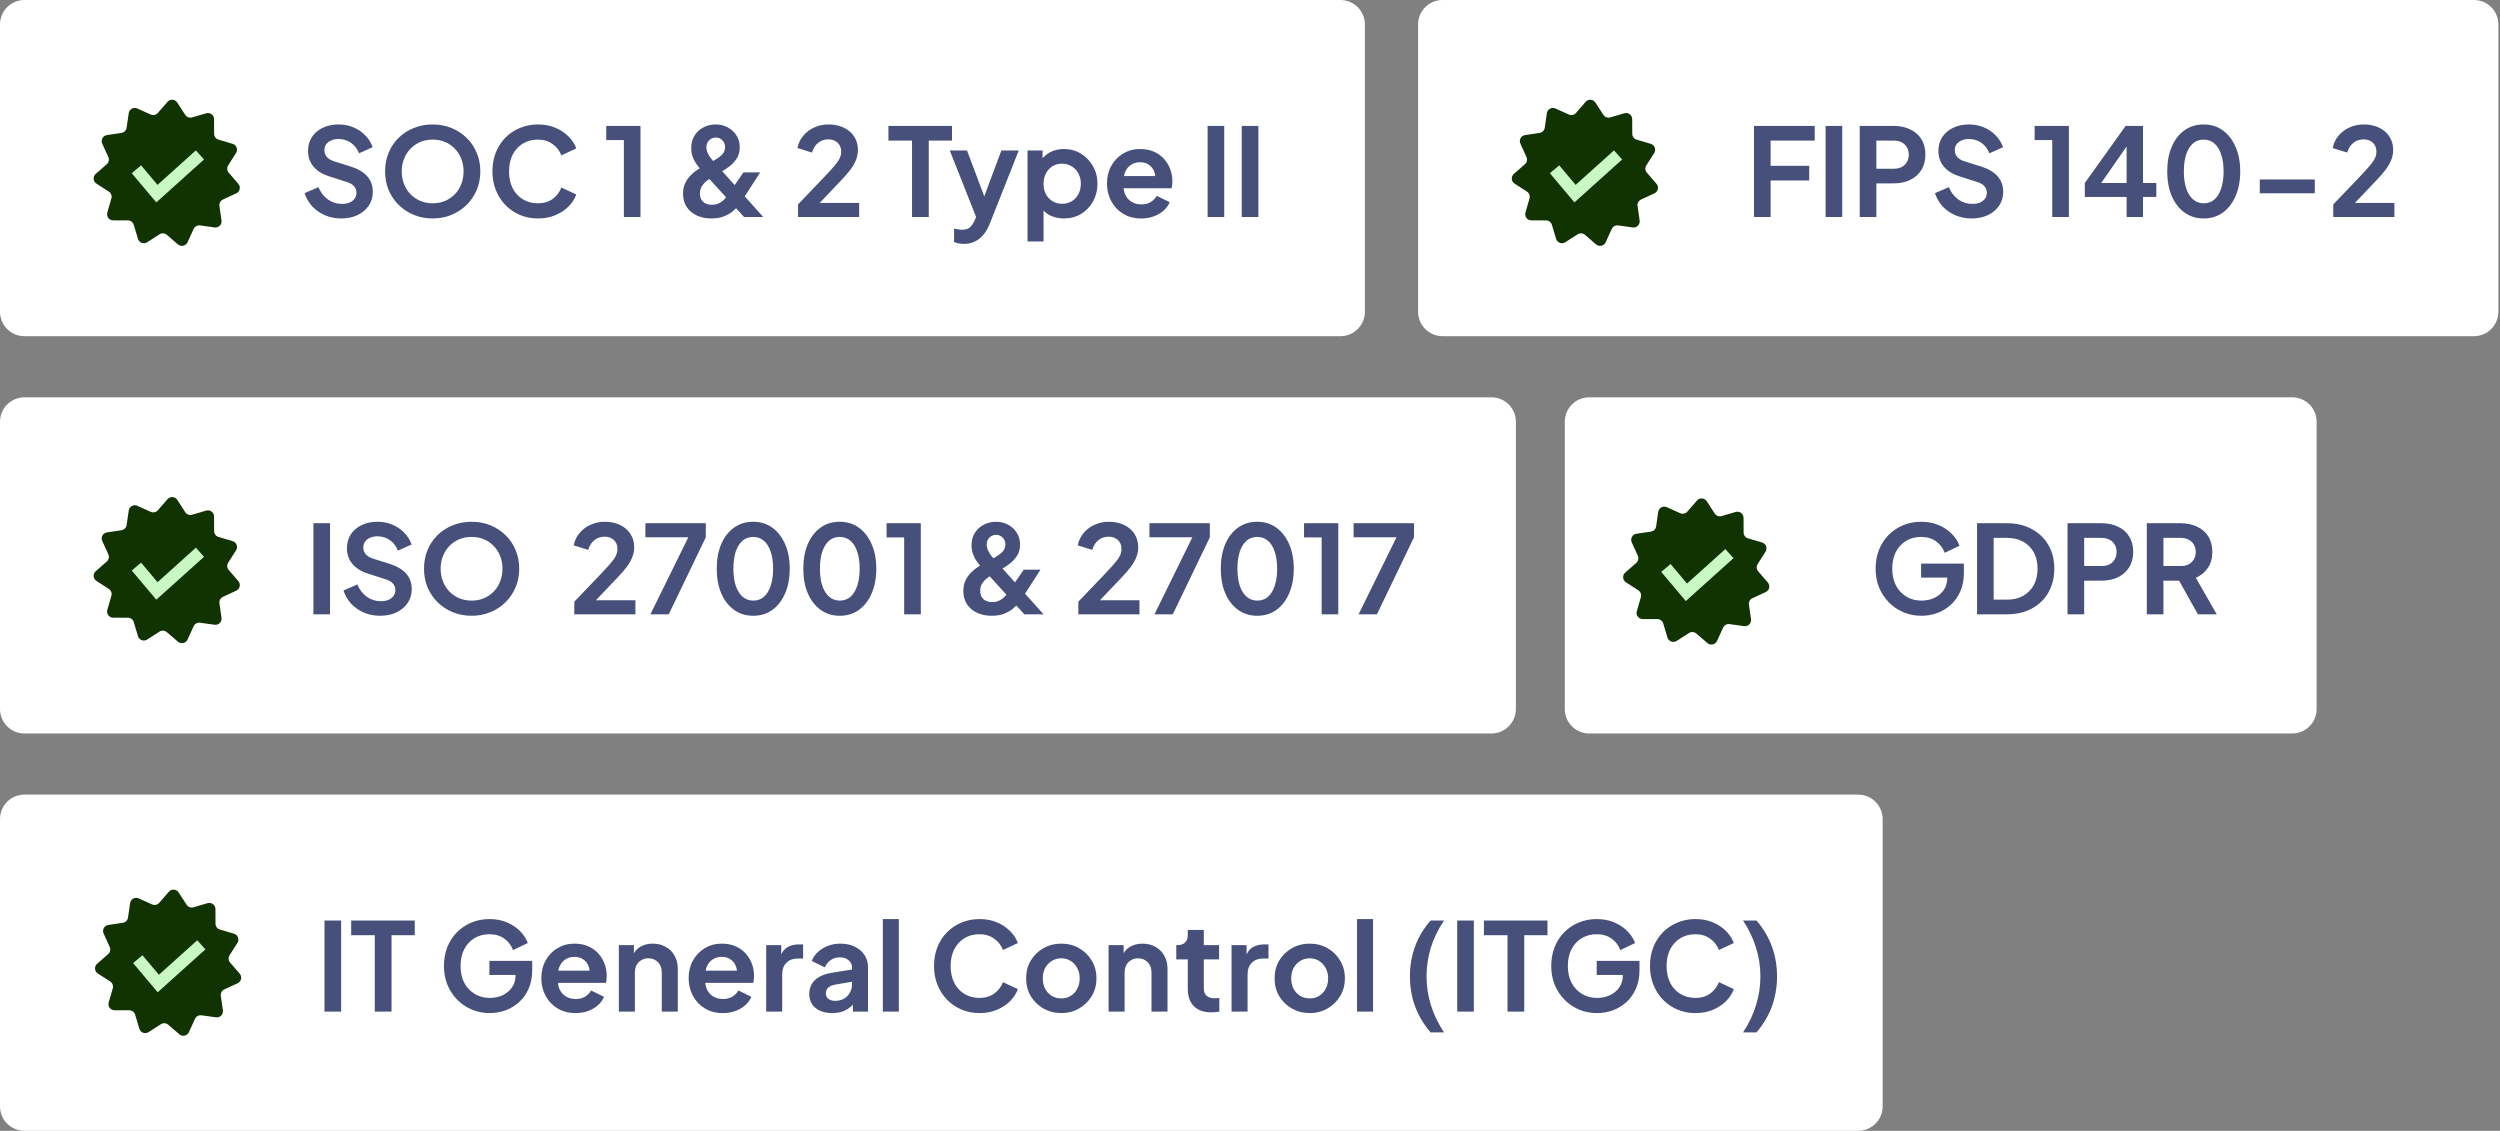 <?xml version="1.0"?>
<svg xmlns="http://www.w3.org/2000/svg" width="409" height="185" viewBox="0 0 409 185" fill="none">
<rect x="0" y="0" width="409" height="185" fill="#808080" stroke="none"/>
<path d="M0 4C0 1.791 1.791 0 4 0H219.295C221.504 0 223.295 1.791 223.295 4V51C223.295 53.209 221.504 55 219.295 55H4C1.791 55 0 53.209 0 51V4Z" fill="white"/>
<path d="M55.813 35.74C54.866 35.74 53.986 35.567 53.173 35.22C52.373 34.873 51.679 34.393 51.093 33.78C50.519 33.153 50.099 32.427 49.833 31.6L52.093 30.62C52.453 31.473 52.973 32.147 53.653 32.64C54.333 33.12 55.099 33.36 55.953 33.36C56.433 33.36 56.846 33.287 57.193 33.14C57.553 32.98 57.826 32.767 58.013 32.5C58.213 32.233 58.313 31.913 58.313 31.54C58.313 31.1 58.179 30.74 57.913 30.46C57.659 30.167 57.273 29.94 56.753 29.78L53.893 28.86C52.733 28.5 51.859 27.96 51.273 27.24C50.686 26.52 50.393 25.673 50.393 24.7C50.393 23.847 50.599 23.093 51.013 22.44C51.439 21.787 52.026 21.28 52.773 20.92C53.533 20.547 54.399 20.36 55.373 20.36C56.266 20.36 57.086 20.52 57.833 20.84C58.579 21.147 59.219 21.58 59.753 22.14C60.299 22.687 60.706 23.333 60.973 24.08L58.733 25.08C58.439 24.333 57.999 23.76 57.413 23.36C56.826 22.947 56.146 22.74 55.373 22.74C54.919 22.74 54.519 22.82 54.173 22.98C53.826 23.127 53.553 23.34 53.353 23.62C53.166 23.887 53.073 24.207 53.073 24.58C53.073 24.993 53.206 25.36 53.473 25.68C53.739 25.987 54.146 26.227 54.693 26.4L57.433 27.26C58.619 27.647 59.506 28.18 60.093 28.86C60.693 29.54 60.993 30.38 60.993 31.38C60.993 32.233 60.773 32.987 60.333 33.64C59.893 34.293 59.286 34.807 58.513 35.18C57.739 35.553 56.839 35.74 55.813 35.74ZM70.782 35.74C69.689 35.74 68.669 35.547 67.722 35.16C66.775 34.773 65.949 34.233 65.242 33.54C64.535 32.847 63.982 32.033 63.582 31.1C63.195 30.153 63.002 29.133 63.002 28.04C63.002 26.933 63.195 25.913 63.582 24.98C63.969 24.047 64.515 23.233 65.222 22.54C65.929 21.847 66.755 21.313 67.702 20.94C68.649 20.553 69.675 20.36 70.782 20.36C71.889 20.36 72.915 20.553 73.862 20.94C74.809 21.327 75.635 21.867 76.342 22.56C77.049 23.24 77.595 24.047 77.982 24.98C78.382 25.913 78.582 26.933 78.582 28.04C78.582 29.133 78.382 30.153 77.982 31.1C77.582 32.033 77.029 32.847 76.322 33.54C75.615 34.233 74.789 34.773 73.842 35.16C72.909 35.547 71.889 35.74 70.782 35.74ZM70.782 33.26C71.515 33.26 72.189 33.133 72.802 32.88C73.415 32.613 73.949 32.247 74.402 31.78C74.869 31.313 75.222 30.76 75.462 30.12C75.715 29.48 75.842 28.787 75.842 28.04C75.842 27.293 75.715 26.607 75.462 25.98C75.222 25.34 74.869 24.787 74.402 24.32C73.949 23.84 73.415 23.473 72.802 23.22C72.189 22.967 71.515 22.84 70.782 22.84C70.062 22.84 69.395 22.967 68.782 23.22C68.169 23.473 67.629 23.84 67.162 24.32C66.709 24.787 66.355 25.34 66.102 25.98C65.849 26.607 65.722 27.293 65.722 28.04C65.722 28.787 65.849 29.48 66.102 30.12C66.355 30.76 66.709 31.313 67.162 31.78C67.629 32.247 68.169 32.613 68.782 32.88C69.395 33.133 70.062 33.26 70.782 33.26ZM88.001 35.74C86.934 35.74 85.947 35.547 85.04 35.16C84.147 34.773 83.361 34.233 82.68 33.54C82.014 32.847 81.494 32.033 81.121 31.1C80.747 30.167 80.561 29.147 80.561 28.04C80.561 26.933 80.74 25.913 81.1 24.98C81.474 24.033 81.994 23.22 82.66 22.54C83.341 21.847 84.134 21.313 85.04 20.94C85.947 20.553 86.934 20.36 88.001 20.36C89.067 20.36 90.02 20.54 90.861 20.9C91.714 21.26 92.434 21.74 93.02 22.34C93.607 22.927 94.027 23.573 94.281 24.28L91.841 25.42C91.561 24.673 91.087 24.06 90.421 23.58C89.754 23.087 88.947 22.84 88.001 22.84C87.067 22.84 86.24 23.06 85.52 23.5C84.814 23.94 84.26 24.547 83.861 25.32C83.474 26.093 83.281 27 83.281 28.04C83.281 29.08 83.474 29.993 83.861 30.78C84.26 31.553 84.814 32.16 85.52 32.6C86.24 33.04 87.067 33.26 88.001 33.26C88.947 33.26 89.754 33.02 90.421 32.54C91.087 32.047 91.561 31.427 91.841 30.68L94.281 31.82C94.027 32.527 93.607 33.18 93.02 33.78C92.434 34.367 91.714 34.84 90.861 35.2C90.02 35.56 89.067 35.74 88.001 35.74ZM102.064 35.5V22.92H99.183V20.6H104.784V35.5H102.064ZM116.385 35.74C115.465 35.74 114.658 35.573 113.965 35.24C113.271 34.907 112.725 34.44 112.325 33.84C111.938 33.227 111.745 32.513 111.745 31.7C111.745 31.02 111.865 30.433 112.105 29.94C112.358 29.433 112.665 29.007 113.025 28.66C113.385 28.3 113.738 28.007 114.085 27.78C114.445 27.553 114.745 27.373 114.985 27.24L116.285 26.54C116.711 26.313 117.098 26.087 117.445 25.86C117.805 25.62 118.091 25.36 118.305 25.08C118.518 24.787 118.625 24.447 118.625 24.06C118.625 23.62 118.478 23.253 118.185 22.96C117.905 22.653 117.545 22.5 117.105 22.5C116.678 22.5 116.311 22.653 116.005 22.96C115.711 23.253 115.565 23.627 115.565 24.08C115.565 24.413 115.638 24.74 115.785 25.06C115.945 25.38 116.131 25.68 116.345 25.96C116.558 26.227 116.765 26.467 116.965 26.68L124.865 35.5H121.725L115.065 28.2C114.758 27.867 114.451 27.507 114.145 27.12C113.838 26.72 113.585 26.28 113.385 25.8C113.185 25.32 113.085 24.787 113.085 24.2C113.085 23.427 113.265 22.753 113.625 22.18C113.998 21.593 114.485 21.147 115.085 20.84C115.698 20.52 116.365 20.36 117.085 20.36C117.818 20.36 118.478 20.52 119.065 20.84C119.665 21.16 120.138 21.6 120.485 22.16C120.845 22.72 121.025 23.36 121.025 24.08C121.025 24.813 120.851 25.44 120.505 25.96C120.171 26.467 119.765 26.9 119.285 27.26C118.818 27.607 118.371 27.9 117.945 28.14L116.605 28.94C116.311 29.1 115.998 29.307 115.665 29.56C115.345 29.8 115.071 30.093 114.845 30.44C114.618 30.773 114.505 31.18 114.505 31.66C114.505 32.233 114.678 32.687 115.025 33.02C115.385 33.34 115.871 33.5 116.485 33.5C116.858 33.5 117.191 33.44 117.485 33.32C117.778 33.187 118.038 33.027 118.265 32.84C118.491 32.64 118.685 32.433 118.845 32.22C119.005 31.993 119.151 31.787 119.285 31.6L121.625 28.2H124.365L121.665 32.4C121.465 32.733 121.218 33.093 120.925 33.48C120.631 33.867 120.278 34.233 119.865 34.58C119.451 34.913 118.958 35.193 118.385 35.42C117.825 35.633 117.158 35.74 116.385 35.74ZM130.559 35.5V33.44L134.599 29.22C135.399 28.38 136.012 27.713 136.439 27.22C136.879 26.713 137.185 26.28 137.359 25.92C137.532 25.56 137.619 25.193 137.619 24.82C137.619 24.193 137.419 23.7 137.019 23.34C136.632 22.98 136.132 22.8 135.519 22.8C134.879 22.8 134.325 22.987 133.859 23.36C133.392 23.72 133.052 24.253 132.839 24.96L130.459 24.22C130.619 23.433 130.945 22.753 131.439 22.18C131.932 21.593 132.532 21.147 133.239 20.84C133.959 20.52 134.719 20.36 135.519 20.36C136.479 20.36 137.319 20.533 138.039 20.88C138.772 21.227 139.339 21.713 139.739 22.34C140.152 22.967 140.359 23.7 140.359 24.54C140.359 25.073 140.259 25.6 140.059 26.12C139.859 26.64 139.559 27.173 139.159 27.72C138.759 28.253 138.239 28.853 137.599 29.52L134.099 33.2H140.559V35.5H130.559ZM149.207 35.5V23H145.347V20.6H155.747V23H151.947V35.5H149.207ZM157.706 39.9C157.413 39.9 157.126 39.873 156.846 39.82C156.566 39.78 156.313 39.7 156.086 39.58V37.4C156.259 37.44 156.466 37.48 156.706 37.52C156.959 37.56 157.193 37.58 157.406 37.58C158.006 37.58 158.439 37.44 158.706 37.16C158.986 36.893 159.233 36.533 159.446 36.08L160.166 34.4L160.126 36.6L155.386 24.62H158.206L161.526 33.46H160.526L163.826 24.62H166.666L161.926 36.6C161.646 37.293 161.306 37.887 160.906 38.38C160.506 38.873 160.039 39.247 159.506 39.5C158.986 39.767 158.386 39.9 157.706 39.9ZM168.105 39.5V24.62H170.565V26.78L170.325 26.24C170.698 25.653 171.205 25.2 171.845 24.88C172.485 24.547 173.225 24.38 174.065 24.38C175.091 24.38 176.018 24.633 176.845 25.14C177.671 25.647 178.325 26.327 178.805 27.18C179.298 28.033 179.545 28.993 179.545 30.06C179.545 31.113 179.305 32.073 178.825 32.94C178.345 33.807 177.691 34.493 176.865 35C176.038 35.493 175.098 35.74 174.045 35.74C173.258 35.74 172.531 35.587 171.865 35.28C171.211 34.96 170.691 34.507 170.305 33.92L170.725 33.4V39.5H168.105ZM173.745 33.34C174.345 33.34 174.878 33.2 175.345 32.92C175.811 32.64 176.171 32.253 176.425 31.76C176.691 31.267 176.825 30.7 176.825 30.06C176.825 29.42 176.691 28.86 176.425 28.38C176.171 27.887 175.811 27.5 175.345 27.22C174.878 26.927 174.345 26.78 173.745 26.78C173.171 26.78 172.651 26.92 172.185 27.2C171.731 27.48 171.371 27.873 171.105 28.38C170.851 28.873 170.725 29.433 170.725 30.06C170.725 30.7 170.851 31.267 171.105 31.76C171.371 32.253 171.731 32.64 172.185 32.92C172.651 33.2 173.171 33.34 173.745 33.34ZM186.702 35.74C185.582 35.74 184.602 35.487 183.762 34.98C182.922 34.473 182.269 33.787 181.802 32.92C181.336 32.053 181.102 31.093 181.102 30.04C181.102 28.947 181.336 27.98 181.802 27.14C182.282 26.287 182.929 25.613 183.742 25.12C184.569 24.627 185.489 24.38 186.502 24.38C187.356 24.38 188.102 24.52 188.742 24.8C189.396 25.08 189.949 25.467 190.402 25.96C190.856 26.453 191.202 27.02 191.442 27.66C191.682 28.287 191.802 28.967 191.802 29.7C191.802 29.887 191.789 30.08 191.762 30.28C191.749 30.48 191.716 30.653 191.662 30.8H183.262V28.8H190.182L188.942 29.74C189.062 29.127 189.029 28.58 188.842 28.1C188.669 27.62 188.376 27.24 187.962 26.96C187.562 26.68 187.076 26.54 186.502 26.54C185.956 26.54 185.469 26.68 185.042 26.96C184.616 27.227 184.289 27.627 184.062 28.16C183.849 28.68 183.769 29.313 183.822 30.06C183.769 30.727 183.856 31.32 184.082 31.84C184.322 32.347 184.669 32.74 185.122 33.02C185.589 33.3 186.122 33.44 186.722 33.44C187.322 33.44 187.829 33.313 188.242 33.06C188.669 32.807 189.002 32.467 189.242 32.04L191.362 33.08C191.149 33.6 190.816 34.06 190.362 34.46C189.909 34.86 189.369 35.173 188.742 35.4C188.129 35.627 187.449 35.74 186.702 35.74ZM197.563 35.5V20.6H200.283V35.5H197.563ZM203.149 35.5V20.6H205.869V35.5H203.149Z" fill="#46507A"/>
<path d="M0 134C0 131.791 1.791 130 4 130H304C306.209 130 308 131.791 308 134V181C308 183.209 306.209 185 304 185H4C1.791 185 0 183.209 0 181V134Z" fill="white"/>
<path d="M53.088 165.5V150.6H55.808V165.5H53.088ZM61.314 165.5V153H57.454V150.6H67.854V153H64.054V165.5H61.314ZM80.129 165.74C79.062 165.74 78.076 165.547 77.169 165.16C76.262 164.773 75.469 164.233 74.789 163.54C74.109 162.847 73.576 162.033 73.189 161.1C72.816 160.167 72.629 159.147 72.629 158.04C72.629 156.933 72.809 155.913 73.169 154.98C73.542 154.033 74.062 153.22 74.729 152.54C75.409 151.847 76.202 151.313 77.109 150.94C78.016 150.553 79.002 150.36 80.069 150.36C81.136 150.36 82.089 150.54 82.929 150.9C83.782 151.26 84.502 151.74 85.089 152.34C85.676 152.927 86.096 153.573 86.349 154.28L83.929 155.44C83.649 154.667 83.176 154.04 82.509 153.56C81.842 153.08 81.029 152.84 80.069 152.84C79.136 152.84 78.309 153.06 77.589 153.5C76.882 153.94 76.329 154.547 75.929 155.32C75.542 156.093 75.349 157 75.349 158.04C75.349 159.08 75.549 159.993 75.949 160.78C76.362 161.553 76.929 162.16 77.649 162.6C78.369 163.04 79.196 163.26 80.129 163.26C80.889 163.26 81.589 163.113 82.229 162.82C82.869 162.513 83.382 162.087 83.769 161.54C84.156 160.98 84.349 160.32 84.349 159.56V158.42L85.589 159.5H80.069V157.2H87.069V158.7C87.069 159.847 86.876 160.86 86.489 161.74C86.102 162.62 85.576 163.36 84.909 163.96C84.256 164.547 83.516 164.993 82.689 165.3C81.862 165.593 81.009 165.74 80.129 165.74ZM94.161 165.74C93.041 165.74 92.061 165.487 91.221 164.98C90.381 164.473 89.728 163.787 89.261 162.92C88.795 162.053 88.561 161.093 88.561 160.04C88.561 158.947 88.795 157.98 89.261 157.14C89.741 156.287 90.388 155.613 91.201 155.12C92.028 154.627 92.948 154.38 93.961 154.38C94.815 154.38 95.561 154.52 96.201 154.8C96.855 155.08 97.408 155.467 97.861 155.96C98.315 156.453 98.661 157.02 98.901 157.66C99.141 158.287 99.261 158.967 99.261 159.7C99.261 159.887 99.248 160.08 99.221 160.28C99.208 160.48 99.175 160.653 99.121 160.8H90.721V158.8H97.641L96.401 159.74C96.521 159.127 96.488 158.58 96.301 158.1C96.128 157.62 95.835 157.24 95.421 156.96C95.021 156.68 94.535 156.54 93.961 156.54C93.415 156.54 92.928 156.68 92.501 156.96C92.075 157.227 91.748 157.627 91.521 158.16C91.308 158.68 91.228 159.313 91.281 160.06C91.228 160.727 91.315 161.32 91.541 161.84C91.781 162.347 92.128 162.74 92.581 163.02C93.048 163.3 93.581 163.44 94.181 163.44C94.781 163.44 95.288 163.313 95.701 163.06C96.128 162.807 96.461 162.467 96.701 162.04L98.821 163.08C98.608 163.6 98.275 164.06 97.821 164.46C97.368 164.86 96.828 165.173 96.201 165.4C95.588 165.627 94.908 165.74 94.161 165.74ZM101.247 165.5V154.62H103.707V156.76L103.507 156.38C103.761 155.727 104.174 155.233 104.747 154.9C105.334 154.553 106.014 154.38 106.787 154.38C107.587 154.38 108.294 154.553 108.907 154.9C109.534 155.247 110.021 155.733 110.367 156.36C110.714 156.973 110.887 157.687 110.887 158.5V165.5H108.267V159.12C108.267 158.64 108.174 158.227 107.987 157.88C107.801 157.533 107.541 157.267 107.207 157.08C106.887 156.88 106.507 156.78 106.067 156.78C105.641 156.78 105.261 156.88 104.927 157.08C104.594 157.267 104.334 157.533 104.147 157.88C103.961 158.227 103.867 158.64 103.867 159.12V165.5H101.247ZM118.263 165.74C117.143 165.74 116.163 165.487 115.323 164.98C114.483 164.473 113.829 163.787 113.363 162.92C112.896 162.053 112.663 161.093 112.663 160.04C112.663 158.947 112.896 157.98 113.363 157.14C113.843 156.287 114.489 155.613 115.303 155.12C116.129 154.627 117.049 154.38 118.063 154.38C118.916 154.38 119.663 154.52 120.303 154.8C120.956 155.08 121.509 155.467 121.963 155.96C122.416 156.453 122.763 157.02 123.003 157.66C123.243 158.287 123.363 158.967 123.363 159.7C123.363 159.887 123.349 160.08 123.323 160.28C123.309 160.48 123.276 160.653 123.223 160.8H114.823V158.8H121.743L120.503 159.74C120.623 159.127 120.589 158.58 120.403 158.1C120.229 157.62 119.936 157.24 119.523 156.96C119.123 156.68 118.636 156.54 118.063 156.54C117.516 156.54 117.029 156.68 116.603 156.96C116.176 157.227 115.849 157.627 115.623 158.16C115.409 158.68 115.329 159.313 115.383 160.06C115.329 160.727 115.416 161.32 115.643 161.84C115.883 162.347 116.229 162.74 116.683 163.02C117.149 163.3 117.683 163.44 118.283 163.44C118.883 163.44 119.389 163.313 119.803 163.06C120.229 162.807 120.563 162.467 120.803 162.04L122.923 163.08C122.709 163.6 122.376 164.06 121.923 164.46C121.469 164.86 120.929 165.173 120.303 165.4C119.689 165.627 119.009 165.74 118.263 165.74ZM125.349 165.5V154.62H127.809V157.04L127.609 156.68C127.862 155.867 128.256 155.3 128.789 154.98C129.336 154.66 129.989 154.5 130.749 154.5H131.389V156.82H130.449C129.702 156.82 129.102 157.053 128.649 157.52C128.196 157.973 127.969 158.613 127.969 159.44V165.5H125.349ZM136.129 165.74C135.369 165.74 134.709 165.613 134.149 165.36C133.589 165.107 133.156 164.747 132.849 164.28C132.543 163.8 132.389 163.247 132.389 162.62C132.389 162.02 132.523 161.487 132.789 161.02C133.056 160.54 133.469 160.14 134.029 159.82C134.589 159.5 135.296 159.273 136.149 159.14L139.709 158.56V160.56L136.649 161.08C136.129 161.173 135.743 161.34 135.489 161.58C135.236 161.82 135.109 162.133 135.109 162.52C135.109 162.893 135.249 163.193 135.529 163.42C135.823 163.633 136.183 163.74 136.609 163.74C137.156 163.74 137.636 163.627 138.049 163.4C138.476 163.16 138.803 162.833 139.029 162.42C139.269 162.007 139.389 161.553 139.389 161.06V158.26C139.389 157.793 139.203 157.407 138.829 157.1C138.469 156.78 137.989 156.62 137.389 156.62C136.829 156.62 136.329 156.773 135.889 157.08C135.463 157.373 135.149 157.767 134.949 158.26L132.809 157.22C133.023 156.647 133.356 156.153 133.809 155.74C134.276 155.313 134.823 154.98 135.449 154.74C136.076 154.5 136.756 154.38 137.489 154.38C138.383 154.38 139.169 154.547 139.849 154.88C140.529 155.2 141.056 155.653 141.429 156.24C141.816 156.813 142.009 157.487 142.009 158.26V165.5H139.529V163.64L140.089 163.6C139.809 164.067 139.476 164.46 139.089 164.78C138.703 165.087 138.263 165.327 137.769 165.5C137.276 165.66 136.729 165.74 136.129 165.74ZM144.431 165.5V150.36H147.051V165.5H144.431ZM160.245 165.74C159.178 165.74 158.191 165.547 157.285 165.16C156.391 164.773 155.605 164.233 154.925 163.54C154.258 162.847 153.738 162.033 153.365 161.1C152.991 160.167 152.805 159.147 152.805 158.04C152.805 156.933 152.985 155.913 153.345 154.98C153.718 154.033 154.238 153.22 154.905 152.54C155.585 151.847 156.378 151.313 157.285 150.94C158.191 150.553 159.178 150.36 160.245 150.36C161.311 150.36 162.265 150.54 163.105 150.9C163.958 151.26 164.678 151.74 165.265 152.34C165.851 152.927 166.271 153.573 166.525 154.28L164.085 155.42C163.805 154.673 163.331 154.06 162.665 153.58C161.998 153.087 161.191 152.84 160.245 152.84C159.311 152.84 158.485 153.06 157.765 153.5C157.058 153.94 156.505 154.547 156.105 155.32C155.718 156.093 155.525 157 155.525 158.04C155.525 159.08 155.718 159.993 156.105 160.78C156.505 161.553 157.058 162.16 157.765 162.6C158.485 163.04 159.311 163.26 160.245 163.26C161.191 163.26 161.998 163.02 162.665 162.54C163.331 162.047 163.805 161.427 164.085 160.68L166.525 161.82C166.271 162.527 165.851 163.18 165.265 163.78C164.678 164.367 163.958 164.84 163.105 165.2C162.265 165.56 161.311 165.74 160.245 165.74ZM173.638 165.74C172.571 165.74 171.598 165.493 170.718 165C169.851 164.507 169.158 163.833 168.638 162.98C168.131 162.127 167.878 161.153 167.878 160.06C167.878 158.967 168.131 157.993 168.638 157.14C169.158 156.287 169.851 155.613 170.718 155.12C171.584 154.627 172.558 154.38 173.638 154.38C174.704 154.38 175.671 154.627 176.538 155.12C177.404 155.613 178.091 156.287 178.598 157.14C179.118 157.98 179.378 158.953 179.378 160.06C179.378 161.153 179.118 162.127 178.598 162.98C178.078 163.833 177.384 164.507 176.518 165C175.651 165.493 174.691 165.74 173.638 165.74ZM173.638 163.34C174.224 163.34 174.738 163.2 175.178 162.92C175.631 162.64 175.984 162.253 176.238 161.76C176.504 161.253 176.638 160.687 176.638 160.06C176.638 159.42 176.504 158.86 176.238 158.38C175.984 157.887 175.631 157.5 175.178 157.22C174.738 156.927 174.224 156.78 173.638 156.78C173.038 156.78 172.511 156.927 172.058 157.22C171.604 157.5 171.244 157.887 170.978 158.38C170.724 158.86 170.598 159.42 170.598 160.06C170.598 160.687 170.724 161.253 170.978 161.76C171.244 162.253 171.604 162.64 172.058 162.92C172.511 163.2 173.038 163.34 173.638 163.34ZM181.365 165.5V154.62H183.825V156.76L183.625 156.38C183.878 155.727 184.291 155.233 184.865 154.9C185.451 154.553 186.131 154.38 186.905 154.38C187.705 154.38 188.411 154.553 189.025 154.9C189.651 155.247 190.138 155.733 190.485 156.36C190.831 156.973 191.005 157.687 191.005 158.5V165.5H188.385V159.12C188.385 158.64 188.291 158.227 188.105 157.88C187.918 157.533 187.658 157.267 187.325 157.08C187.005 156.88 186.625 156.78 186.185 156.78C185.758 156.78 185.378 156.88 185.045 157.08C184.711 157.267 184.451 157.533 184.265 157.88C184.078 158.227 183.985 158.64 183.985 159.12V165.5H181.365ZM198.18 165.62C196.953 165.62 196 165.287 195.32 164.62C194.653 163.94 194.32 162.987 194.32 161.76V156.96H192.44V154.62H192.64C193.173 154.62 193.587 154.48 193.88 154.2C194.173 153.92 194.32 153.513 194.32 152.98V152.14H196.94V154.62H199.44V156.96H196.94V161.62C196.94 161.98 197 162.287 197.12 162.54C197.253 162.793 197.453 162.987 197.72 163.12C198 163.253 198.353 163.32 198.78 163.32C198.873 163.32 198.98 163.313 199.1 163.3C199.233 163.287 199.36 163.273 199.48 163.26V165.5C199.293 165.527 199.08 165.553 198.84 165.58C198.6 165.607 198.38 165.62 198.18 165.62ZM201.482 165.5V154.62H203.942V157.04L203.742 156.68C203.995 155.867 204.388 155.3 204.922 154.98C205.468 154.66 206.122 154.5 206.882 154.5H207.522V156.82H206.582C205.835 156.82 205.235 157.053 204.782 157.52C204.328 157.973 204.102 158.613 204.102 159.44V165.5H201.482ZM214.282 165.74C213.216 165.74 212.242 165.493 211.362 165C210.496 164.507 209.802 163.833 209.282 162.98C208.776 162.127 208.522 161.153 208.522 160.06C208.522 158.967 208.776 157.993 209.282 157.14C209.802 156.287 210.496 155.613 211.362 155.12C212.229 154.627 213.202 154.38 214.282 154.38C215.349 154.38 216.316 154.627 217.182 155.12C218.049 155.613 218.736 156.287 219.242 157.14C219.762 157.98 220.022 158.953 220.022 160.06C220.022 161.153 219.762 162.127 219.242 162.98C218.722 163.833 218.029 164.507 217.162 165C216.296 165.493 215.336 165.74 214.282 165.74ZM214.282 163.34C214.869 163.34 215.382 163.2 215.822 162.92C216.276 162.64 216.629 162.253 216.882 161.76C217.149 161.253 217.282 160.687 217.282 160.06C217.282 159.42 217.149 158.86 216.882 158.38C216.629 157.887 216.276 157.5 215.822 157.22C215.382 156.927 214.869 156.78 214.282 156.78C213.682 156.78 213.156 156.927 212.702 157.22C212.249 157.5 211.889 157.887 211.622 158.38C211.369 158.86 211.242 159.42 211.242 160.06C211.242 160.687 211.369 161.253 211.622 161.76C211.889 162.253 212.249 162.64 212.702 162.92C213.156 163.2 213.682 163.34 214.282 163.34ZM222.009 165.5V150.36H224.629V165.5H222.009ZM234.043 168.9C232.923 167.593 232.076 166.173 231.503 164.64C230.943 163.107 230.663 161.473 230.663 159.74C230.663 158.007 230.943 156.373 231.503 154.84C232.063 153.307 232.909 151.893 234.043 150.6H236.243C235.283 152.027 234.563 153.507 234.083 155.04C233.616 156.56 233.383 158.127 233.383 159.74C233.383 161.353 233.623 162.927 234.103 164.46C234.583 165.993 235.296 167.473 236.243 168.9H234.043ZM238.401 165.5V150.6H241.121V165.5H238.401ZM246.627 165.5V153H242.767V150.6H253.167V153H249.367V165.5H246.627ZM261.281 165.74C260.215 165.74 259.228 165.547 258.321 165.16C257.415 164.773 256.621 164.233 255.941 163.54C255.261 162.847 254.728 162.033 254.341 161.1C253.968 160.167 253.781 159.147 253.781 158.04C253.781 156.933 253.961 155.913 254.321 154.98C254.695 154.033 255.215 153.22 255.881 152.54C256.561 151.847 257.355 151.313 258.261 150.94C259.168 150.553 260.155 150.36 261.221 150.36C262.288 150.36 263.241 150.54 264.081 150.9C264.935 151.26 265.655 151.74 266.241 152.34C266.828 152.927 267.248 153.573 267.501 154.28L265.081 155.44C264.801 154.667 264.328 154.04 263.661 153.56C262.995 153.08 262.181 152.84 261.221 152.84C260.288 152.84 259.461 153.06 258.741 153.5C258.035 153.94 257.481 154.547 257.081 155.32C256.695 156.093 256.501 157 256.501 158.04C256.501 159.08 256.701 159.993 257.101 160.78C257.515 161.553 258.081 162.16 258.801 162.6C259.521 163.04 260.348 163.26 261.281 163.26C262.041 163.26 262.741 163.113 263.381 162.82C264.021 162.513 264.535 162.087 264.921 161.54C265.308 160.98 265.501 160.32 265.501 159.56V158.42L266.741 159.5H261.221V157.2H268.221V158.7C268.221 159.847 268.028 160.86 267.641 161.74C267.255 162.62 266.728 163.36 266.061 163.96C265.408 164.547 264.668 164.993 263.841 165.3C263.015 165.593 262.161 165.74 261.281 165.74ZM277.374 165.74C276.307 165.74 275.32 165.547 274.414 165.16C273.52 164.773 272.734 164.233 272.054 163.54C271.387 162.847 270.867 162.033 270.494 161.1C270.12 160.167 269.934 159.147 269.934 158.04C269.934 156.933 270.114 155.913 270.474 154.98C270.847 154.033 271.367 153.22 272.034 152.54C272.714 151.847 273.507 151.313 274.414 150.94C275.32 150.553 276.307 150.36 277.374 150.36C278.44 150.36 279.394 150.54 280.234 150.9C281.087 151.26 281.807 151.74 282.394 152.34C282.98 152.927 283.4 153.573 283.654 154.28L281.214 155.42C280.934 154.673 280.46 154.06 279.794 153.58C279.127 153.087 278.32 152.84 277.374 152.84C276.44 152.84 275.614 153.06 274.894 153.5C274.187 153.94 273.634 154.547 273.234 155.32C272.847 156.093 272.654 157 272.654 158.04C272.654 159.08 272.847 159.993 273.234 160.78C273.634 161.553 274.187 162.16 274.894 162.6C275.614 163.04 276.44 163.26 277.374 163.26C278.32 163.26 279.127 163.02 279.794 162.54C280.46 162.047 280.934 161.427 281.214 160.68L283.654 161.82C283.4 162.527 282.98 163.18 282.394 163.78C281.807 164.367 281.087 164.84 280.234 165.2C279.394 165.56 278.44 165.74 277.374 165.74ZM285.162 168.9C286.109 167.473 286.815 165.993 287.282 164.46C287.762 162.927 288.002 161.353 288.002 159.74C288.002 158.127 287.762 156.56 287.282 155.04C286.815 153.507 286.109 152.027 285.162 150.6H287.362C288.482 151.893 289.322 153.307 289.882 154.84C290.442 156.373 290.722 158.007 290.722 159.74C290.722 161.473 290.442 163.107 289.882 164.64C289.322 166.173 288.482 167.593 287.362 168.9H285.162Z" fill="#46507A"/>
<path d="M0 69C0 66.791 1.791 65 4 65H244C246.209 65 248 66.791 248 69V116C248 118.209 246.209 120 244 120H4C1.791 120 0 118.209 0 116V69Z" fill="white"/>
<path d="M51.272 100.5V85.6H53.992V100.5H51.272ZM62.178 100.74C61.231 100.74 60.351 100.567 59.538 100.22C58.738 99.873 58.045 99.393 57.458 98.78C56.885 98.153 56.465 97.427 56.198 96.6L58.458 95.62C58.818 96.473 59.338 97.147 60.018 97.64C60.698 98.12 61.465 98.36 62.318 98.36C62.798 98.36 63.211 98.287 63.558 98.14C63.918 97.98 64.191 97.767 64.378 97.5C64.578 97.233 64.678 96.913 64.678 96.54C64.678 96.1 64.545 95.74 64.278 95.46C64.025 95.167 63.638 94.94 63.118 94.78L60.258 93.86C59.098 93.5 58.225 92.96 57.638 92.24C57.051 91.52 56.758 90.673 56.758 89.7C56.758 88.847 56.965 88.093 57.378 87.44C57.805 86.787 58.391 86.28 59.138 85.92C59.898 85.547 60.765 85.36 61.738 85.36C62.631 85.36 63.451 85.52 64.198 85.84C64.945 86.147 65.585 86.58 66.118 87.14C66.665 87.687 67.071 88.333 67.338 89.08L65.098 90.08C64.805 89.333 64.365 88.76 63.778 88.36C63.191 87.947 62.511 87.74 61.738 87.74C61.285 87.74 60.885 87.82 60.538 87.98C60.191 88.127 59.918 88.34 59.718 88.62C59.531 88.887 59.438 89.207 59.438 89.58C59.438 89.993 59.571 90.36 59.838 90.68C60.105 90.987 60.511 91.227 61.058 91.4L63.798 92.26C64.985 92.647 65.871 93.18 66.458 93.86C67.058 94.54 67.358 95.38 67.358 96.38C67.358 97.233 67.138 97.987 66.698 98.64C66.258 99.293 65.651 99.807 64.878 100.18C64.105 100.553 63.205 100.74 62.178 100.74ZM77.147 100.74C76.054 100.74 75.034 100.547 74.087 100.16C73.141 99.773 72.314 99.233 71.607 98.54C70.9 97.847 70.347 97.033 69.947 96.1C69.561 95.153 69.367 94.133 69.367 93.04C69.367 91.933 69.561 90.913 69.947 89.98C70.334 89.047 70.88 88.233 71.587 87.54C72.294 86.847 73.121 86.313 74.067 85.94C75.014 85.553 76.04 85.36 77.147 85.36C78.254 85.36 79.281 85.553 80.227 85.94C81.174 86.327 82.001 86.867 82.707 87.56C83.414 88.24 83.96 89.047 84.347 89.98C84.747 90.913 84.947 91.933 84.947 93.04C84.947 94.133 84.747 95.153 84.347 96.1C83.947 97.033 83.394 97.847 82.687 98.54C81.981 99.233 81.154 99.773 80.207 100.16C79.274 100.547 78.254 100.74 77.147 100.74ZM77.147 98.26C77.88 98.26 78.554 98.133 79.167 97.88C79.781 97.613 80.314 97.247 80.767 96.78C81.234 96.313 81.587 95.76 81.827 95.12C82.081 94.48 82.207 93.787 82.207 93.04C82.207 92.293 82.081 91.607 81.827 90.98C81.587 90.34 81.234 89.787 80.767 89.32C80.314 88.84 79.781 88.473 79.167 88.22C78.554 87.967 77.88 87.84 77.147 87.84C76.427 87.84 75.76 87.967 75.147 88.22C74.534 88.473 73.994 88.84 73.527 89.32C73.074 89.787 72.721 90.34 72.467 90.98C72.214 91.607 72.087 92.293 72.087 93.04C72.087 93.787 72.214 94.48 72.467 95.12C72.721 95.76 73.074 96.313 73.527 96.78C73.994 97.247 74.534 97.613 75.147 97.88C75.76 98.133 76.427 98.26 77.147 98.26ZM93.955 100.5V98.44L97.995 94.22C98.795 93.38 99.409 92.713 99.835 92.22C100.275 91.713 100.582 91.28 100.755 90.92C100.928 90.56 101.015 90.193 101.015 89.82C101.015 89.193 100.815 88.7 100.415 88.34C100.028 87.98 99.528 87.8 98.915 87.8C98.275 87.8 97.722 87.987 97.255 88.36C96.788 88.72 96.448 89.253 96.235 89.96L93.855 89.22C94.015 88.433 94.342 87.753 94.835 87.18C95.329 86.593 95.928 86.147 96.635 85.84C97.355 85.52 98.115 85.36 98.915 85.36C99.875 85.36 100.715 85.533 101.435 85.88C102.168 86.227 102.735 86.713 103.135 87.34C103.548 87.967 103.755 88.7 103.755 89.54C103.755 90.073 103.655 90.6 103.455 91.12C103.255 91.64 102.955 92.173 102.555 92.72C102.155 93.253 101.635 93.853 100.995 94.52L97.495 98.2H103.955V100.5H93.955ZM106.409 100.5L112.609 87.9H105.589V85.6H115.469V87.9L109.409 100.5H106.409ZM123.221 100.74C122.034 100.74 120.994 100.42 120.101 99.78C119.207 99.14 118.507 98.24 118.001 97.08C117.507 95.92 117.261 94.573 117.261 93.04C117.261 91.493 117.507 90.147 118.001 89C118.494 87.853 119.187 86.96 120.081 86.32C120.974 85.68 122.014 85.36 123.201 85.36C124.414 85.36 125.461 85.68 126.341 86.32C127.234 86.96 127.934 87.86 128.441 89.02C128.947 90.167 129.201 91.507 129.201 93.04C129.201 94.573 128.947 95.92 128.441 97.08C127.947 98.227 127.254 99.127 126.361 99.78C125.467 100.42 124.421 100.74 123.221 100.74ZM123.241 98.26C123.921 98.26 124.501 98.053 124.981 97.64C125.461 97.213 125.827 96.613 126.081 95.84C126.347 95.053 126.481 94.12 126.481 93.04C126.481 91.96 126.347 91.033 126.081 90.26C125.827 89.473 125.454 88.873 124.961 88.46C124.481 88.047 123.894 87.84 123.201 87.84C122.534 87.84 121.961 88.047 121.481 88.46C121.001 88.873 120.627 89.473 120.361 90.26C120.107 91.033 119.981 91.96 119.981 93.04C119.981 94.107 120.107 95.033 120.361 95.82C120.627 96.593 121.001 97.193 121.481 97.62C121.974 98.047 122.561 98.26 123.241 98.26ZM137.381 100.74C136.194 100.74 135.154 100.42 134.261 99.78C133.367 99.14 132.667 98.24 132.161 97.08C131.667 95.92 131.421 94.573 131.421 93.04C131.421 91.493 131.667 90.147 132.161 89C132.654 87.853 133.347 86.96 134.241 86.32C135.134 85.68 136.174 85.36 137.361 85.36C138.574 85.36 139.621 85.68 140.501 86.32C141.394 86.96 142.094 87.86 142.601 89.02C143.107 90.167 143.361 91.507 143.361 93.04C143.361 94.573 143.107 95.92 142.601 97.08C142.107 98.227 141.414 99.127 140.521 99.78C139.627 100.42 138.581 100.74 137.381 100.74ZM137.401 98.26C138.081 98.26 138.661 98.053 139.141 97.64C139.621 97.213 139.987 96.613 140.241 95.84C140.507 95.053 140.641 94.12 140.641 93.04C140.641 91.96 140.507 91.033 140.241 90.26C139.987 89.473 139.614 88.873 139.121 88.46C138.641 88.047 138.054 87.84 137.361 87.84C136.694 87.84 136.121 88.047 135.641 88.46C135.161 88.873 134.787 89.473 134.521 90.26C134.267 91.033 134.141 91.96 134.141 93.04C134.141 94.107 134.267 95.033 134.521 95.82C134.787 96.593 135.161 97.193 135.641 97.62C136.134 98.047 136.721 98.26 137.401 98.26ZM147.921 100.5V87.92H145.041V85.6H150.641V100.5H147.921ZM162.242 100.74C161.322 100.74 160.515 100.573 159.822 100.24C159.129 99.907 158.582 99.44 158.182 98.84C157.795 98.227 157.602 97.513 157.602 96.7C157.602 96.02 157.722 95.433 157.962 94.94C158.215 94.433 158.522 94.007 158.882 93.66C159.242 93.3 159.595 93.007 159.942 92.78C160.302 92.553 160.602 92.373 160.842 92.24L162.142 91.54C162.569 91.313 162.955 91.087 163.302 90.86C163.662 90.62 163.949 90.36 164.162 90.08C164.375 89.787 164.482 89.447 164.482 89.06C164.482 88.62 164.335 88.253 164.042 87.96C163.762 87.653 163.402 87.5 162.962 87.5C162.535 87.5 162.169 87.653 161.862 87.96C161.569 88.253 161.422 88.627 161.422 89.08C161.422 89.413 161.495 89.74 161.642 90.06C161.802 90.38 161.989 90.68 162.202 90.96C162.415 91.227 162.622 91.467 162.822 91.68L170.722 100.5H167.582L160.922 93.2C160.615 92.867 160.309 92.507 160.002 92.12C159.695 91.72 159.442 91.28 159.242 90.8C159.042 90.32 158.942 89.787 158.942 89.2C158.942 88.427 159.122 87.753 159.482 87.18C159.855 86.593 160.342 86.147 160.942 85.84C161.555 85.52 162.222 85.36 162.942 85.36C163.675 85.36 164.335 85.52 164.922 85.84C165.522 86.16 165.995 86.6 166.342 87.16C166.702 87.72 166.882 88.36 166.882 89.08C166.882 89.813 166.709 90.44 166.362 90.96C166.029 91.467 165.622 91.9 165.142 92.26C164.675 92.607 164.229 92.9 163.802 93.14L162.462 93.94C162.169 94.1 161.855 94.307 161.522 94.56C161.202 94.8 160.929 95.093 160.702 95.44C160.475 95.773 160.362 96.18 160.362 96.66C160.362 97.233 160.535 97.687 160.882 98.02C161.242 98.34 161.729 98.5 162.342 98.5C162.715 98.5 163.049 98.44 163.342 98.32C163.635 98.187 163.895 98.027 164.122 97.84C164.349 97.64 164.542 97.433 164.702 97.22C164.862 96.993 165.009 96.787 165.142 96.6L167.482 93.2H170.222L167.522 97.4C167.322 97.733 167.075 98.093 166.782 98.48C166.489 98.867 166.135 99.233 165.722 99.58C165.309 99.913 164.815 100.193 164.242 100.42C163.682 100.633 163.015 100.74 162.242 100.74ZM176.416 100.5V98.44L180.456 94.22C181.256 93.38 181.869 92.713 182.296 92.22C182.736 91.713 183.043 91.28 183.216 90.92C183.389 90.56 183.476 90.193 183.476 89.82C183.476 89.193 183.276 88.7 182.876 88.34C182.489 87.98 181.989 87.8 181.376 87.8C180.736 87.8 180.183 87.987 179.716 88.36C179.249 88.72 178.909 89.253 178.696 89.96L176.316 89.22C176.476 88.433 176.803 87.753 177.296 87.18C177.789 86.593 178.389 86.147 179.096 85.84C179.816 85.52 180.576 85.36 181.376 85.36C182.336 85.36 183.176 85.533 183.896 85.88C184.629 86.227 185.196 86.713 185.596 87.34C186.009 87.967 186.216 88.7 186.216 89.54C186.216 90.073 186.116 90.6 185.916 91.12C185.716 91.64 185.416 92.173 185.016 92.72C184.616 93.253 184.096 93.853 183.456 94.52L179.956 98.2H186.416V100.5H176.416ZM188.87 100.5L195.07 87.9H188.05V85.6H197.93V87.9L191.87 100.5H188.87ZM205.682 100.74C204.495 100.74 203.455 100.42 202.562 99.78C201.668 99.14 200.968 98.24 200.462 97.08C199.968 95.92 199.722 94.573 199.722 93.04C199.722 91.493 199.968 90.147 200.462 89C200.955 87.853 201.648 86.96 202.542 86.32C203.435 85.68 204.475 85.36 205.662 85.36C206.875 85.36 207.922 85.68 208.802 86.32C209.695 86.96 210.395 87.86 210.902 89.02C211.408 90.167 211.662 91.507 211.662 93.04C211.662 94.573 211.408 95.92 210.902 97.08C210.408 98.227 209.715 99.127 208.822 99.78C207.928 100.42 206.882 100.74 205.682 100.74ZM205.702 98.26C206.382 98.26 206.962 98.053 207.442 97.64C207.922 97.213 208.288 96.613 208.542 95.84C208.808 95.053 208.942 94.12 208.942 93.04C208.942 91.96 208.808 91.033 208.542 90.26C208.288 89.473 207.915 88.873 207.422 88.46C206.942 88.047 206.355 87.84 205.662 87.84C204.995 87.84 204.422 88.047 203.942 88.46C203.462 88.873 203.088 89.473 202.822 90.26C202.568 91.033 202.442 91.96 202.442 93.04C202.442 94.107 202.568 95.033 202.822 95.82C203.088 96.593 203.462 97.193 203.942 97.62C204.435 98.047 205.022 98.26 205.702 98.26ZM216.222 100.5V87.92H213.342V85.6H218.942V100.5H216.222ZM222.268 100.5L228.468 87.9H221.448V85.6H231.328V87.9L225.268 100.5H222.268Z" fill="#46507A"/>
<path d="M232 4C232 1.791 233.791 0 236 0H404.736C406.945 0 408.736 1.791 408.736 4V51C408.736 53.209 406.945 55 404.736 55H236C233.791 55 232 53.209 232 51V4Z" fill="white"/>
<path d="M286.95 35.5V20.6H296.89V23H289.67V27.12H295.99V29.52H289.67V35.5H286.95ZM298.669 35.5V20.6H301.389V35.5H298.669ZM304.254 35.5V20.6H309.814C310.828 20.6 311.721 20.787 312.494 21.16C313.281 21.52 313.894 22.053 314.334 22.76C314.774 23.453 314.994 24.3 314.994 25.3C314.994 26.287 314.768 27.133 314.314 27.84C313.874 28.533 313.268 29.067 312.494 29.44C311.721 29.813 310.828 30 309.814 30H306.974V35.5H304.254ZM306.974 27.6H309.854C310.348 27.6 310.774 27.507 311.134 27.32C311.494 27.12 311.774 26.847 311.974 26.5C312.174 26.153 312.274 25.753 312.274 25.3C312.274 24.833 312.174 24.433 311.974 24.1C311.774 23.753 311.494 23.487 311.134 23.3C310.774 23.1 310.348 23 309.854 23H306.974V27.6ZM322.543 35.74C321.597 35.74 320.717 35.567 319.903 35.22C319.103 34.873 318.41 34.393 317.823 33.78C317.25 33.153 316.83 32.427 316.563 31.6L318.823 30.62C319.183 31.473 319.703 32.147 320.383 32.64C321.063 33.12 321.83 33.36 322.683 33.36C323.163 33.36 323.577 33.287 323.923 33.14C324.283 32.98 324.557 32.767 324.743 32.5C324.943 32.233 325.043 31.913 325.043 31.54C325.043 31.1 324.91 30.74 324.643 30.46C324.39 30.167 324.003 29.94 323.483 29.78L320.623 28.86C319.463 28.5 318.59 27.96 318.003 27.24C317.417 26.52 317.123 25.673 317.123 24.7C317.123 23.847 317.33 23.093 317.743 22.44C318.17 21.787 318.757 21.28 319.503 20.92C320.263 20.547 321.13 20.36 322.103 20.36C322.997 20.36 323.817 20.52 324.563 20.84C325.31 21.147 325.95 21.58 326.483 22.14C327.03 22.687 327.437 23.333 327.703 24.08L325.463 25.08C325.17 24.333 324.73 23.76 324.143 23.36C323.557 22.947 322.877 22.74 322.103 22.74C321.65 22.74 321.25 22.82 320.903 22.98C320.557 23.127 320.283 23.34 320.083 23.62C319.897 23.887 319.803 24.207 319.803 24.58C319.803 24.993 319.937 25.36 320.203 25.68C320.47 25.987 320.877 26.227 321.423 26.4L324.163 27.26C325.35 27.647 326.237 28.18 326.823 28.86C327.423 29.54 327.723 30.38 327.723 31.38C327.723 32.233 327.503 32.987 327.063 33.64C326.623 34.293 326.017 34.807 325.243 35.18C324.47 35.553 323.57 35.74 322.543 35.74ZM335.747 35.5V22.92H332.867V20.6H338.467V35.5H335.747ZM347.914 35.5V32.22H341.074V29.94L347.754 20.6H350.594V29.94H352.774V32.22H350.594V35.5H347.914ZM343.074 30.92L342.594 29.94H347.914V22.74L348.614 22.96L343.074 30.92ZM360.519 35.74C359.333 35.74 358.293 35.42 357.399 34.78C356.506 34.14 355.806 33.24 355.299 32.08C354.806 30.92 354.559 29.573 354.559 28.04C354.559 26.493 354.806 25.147 355.299 24C355.793 22.853 356.486 21.96 357.379 21.32C358.273 20.68 359.313 20.36 360.499 20.36C361.713 20.36 362.759 20.68 363.639 21.32C364.533 21.96 365.233 22.86 365.739 24.02C366.246 25.167 366.499 26.507 366.499 28.04C366.499 29.573 366.246 30.92 365.739 32.08C365.246 33.227 364.553 34.127 363.659 34.78C362.766 35.42 361.719 35.74 360.519 35.74ZM360.539 33.26C361.219 33.26 361.799 33.053 362.279 32.64C362.759 32.213 363.126 31.613 363.379 30.84C363.646 30.053 363.779 29.12 363.779 28.04C363.779 26.96 363.646 26.033 363.379 25.26C363.126 24.473 362.753 23.873 362.259 23.46C361.779 23.047 361.193 22.84 360.499 22.84C359.833 22.84 359.259 23.047 358.779 23.46C358.299 23.873 357.926 24.473 357.659 25.26C357.406 26.033 357.279 26.96 357.279 28.04C357.279 29.107 357.406 30.033 357.659 30.82C357.926 31.593 358.299 32.193 358.779 32.62C359.273 33.047 359.859 33.26 360.539 33.26ZM369.7 31.62V29.36H378.7V31.62H369.7ZM381.723 35.5V33.44L385.763 29.22C386.563 28.38 387.176 27.713 387.603 27.22C388.043 26.713 388.349 26.28 388.523 25.92C388.696 25.56 388.783 25.193 388.783 24.82C388.783 24.193 388.583 23.7 388.183 23.34C387.796 22.98 387.296 22.8 386.683 22.8C386.043 22.8 385.489 22.987 385.023 23.36C384.556 23.72 384.216 24.253 384.003 24.96L381.623 24.22C381.783 23.433 382.109 22.753 382.603 22.18C383.096 21.593 383.696 21.147 384.403 20.84C385.123 20.52 385.883 20.36 386.683 20.36C387.643 20.36 388.483 20.533 389.203 20.88C389.936 21.227 390.503 21.713 390.903 22.34C391.316 22.967 391.523 23.7 391.523 24.54C391.523 25.073 391.423 25.6 391.223 26.12C391.023 26.64 390.723 27.173 390.323 27.72C389.923 28.253 389.403 28.853 388.763 29.52L385.263 33.2H391.723V35.5H381.723Z" fill="#46507A"/>
<path d="M256 69C256 66.791 257.791 65 260 65H375C377.209 65 379 66.791 379 69V116C379 118.209 377.209 120 375 120H260C257.791 120 256 118.209 256 116V69Z" fill="white"/>
<path d="M314.352 100.74C313.285 100.74 312.298 100.547 311.392 100.16C310.485 99.773 309.692 99.233 309.012 98.54C308.332 97.847 307.798 97.033 307.412 96.1C307.038 95.167 306.852 94.147 306.852 93.04C306.852 91.933 307.032 90.913 307.392 89.98C307.765 89.033 308.285 88.22 308.952 87.54C309.632 86.847 310.425 86.313 311.332 85.94C312.238 85.553 313.225 85.36 314.292 85.36C315.358 85.36 316.312 85.54 317.152 85.9C318.005 86.26 318.725 86.74 319.312 87.34C319.898 87.927 320.318 88.573 320.572 89.28L318.152 90.44C317.872 89.667 317.398 89.04 316.732 88.56C316.065 88.08 315.252 87.84 314.292 87.84C313.358 87.84 312.532 88.06 311.812 88.5C311.105 88.94 310.552 89.547 310.152 90.32C309.765 91.093 309.572 92 309.572 93.04C309.572 94.08 309.772 94.993 310.172 95.78C310.585 96.553 311.152 97.16 311.872 97.6C312.592 98.04 313.418 98.26 314.352 98.26C315.112 98.26 315.812 98.113 316.452 97.82C317.092 97.513 317.605 97.087 317.992 96.54C318.378 95.98 318.572 95.32 318.572 94.56V93.42L319.812 94.5H314.292V92.2H321.292V93.7C321.292 94.847 321.098 95.86 320.712 96.74C320.325 97.62 319.798 98.36 319.132 98.96C318.478 99.547 317.738 99.993 316.912 100.3C316.085 100.593 315.232 100.74 314.352 100.74ZM323.444 100.5V85.6H328.304C329.877 85.6 331.244 85.92 332.404 86.56C333.577 87.187 334.484 88.06 335.124 89.18C335.764 90.287 336.084 91.573 336.084 93.04C336.084 94.493 335.764 95.787 335.124 96.92C334.484 98.04 333.577 98.92 332.404 99.56C331.244 100.187 329.877 100.5 328.304 100.5H323.444ZM326.164 98.1H328.364C329.377 98.1 330.251 97.893 330.984 97.48C331.731 97.053 332.311 96.467 332.724 95.72C333.137 94.96 333.344 94.067 333.344 93.04C333.344 92 333.137 91.107 332.724 90.36C332.311 89.613 331.731 89.033 330.984 88.62C330.251 88.207 329.377 88 328.364 88H326.164V98.1ZM338.249 100.5V85.6H343.809C344.822 85.6 345.715 85.787 346.489 86.16C347.275 86.52 347.889 87.053 348.329 87.76C348.769 88.453 348.989 89.3 348.989 90.3C348.989 91.287 348.762 92.133 348.309 92.84C347.869 93.533 347.262 94.067 346.489 94.44C345.715 94.813 344.822 95 343.809 95H340.969V100.5H338.249ZM340.969 92.6H343.849C344.342 92.6 344.769 92.507 345.129 92.32C345.489 92.12 345.769 91.847 345.969 91.5C346.169 91.153 346.269 90.753 346.269 90.3C346.269 89.833 346.169 89.433 345.969 89.1C345.769 88.753 345.489 88.487 345.129 88.3C344.769 88.1 344.342 88 343.849 88H340.969V92.6ZM351.217 100.5V85.6H356.757C357.771 85.6 358.664 85.787 359.437 86.16C360.224 86.52 360.837 87.053 361.277 87.76C361.717 88.453 361.937 89.3 361.937 90.3C361.937 91.327 361.691 92.2 361.197 92.92C360.717 93.64 360.064 94.173 359.237 94.52L362.657 100.5H359.577L355.917 93.96L357.677 95H353.937V100.5H351.217ZM353.937 92.6H356.797C357.291 92.6 357.717 92.507 358.077 92.32C358.437 92.12 358.717 91.847 358.917 91.5C359.117 91.153 359.217 90.753 359.217 90.3C359.217 89.833 359.117 89.433 358.917 89.1C358.717 88.753 358.437 88.487 358.077 88.3C357.717 88.1 357.291 88 356.797 88H353.937V92.6Z" fill="#46507A"/>
<path d="M27.402 16.662C27.837 16.16 28.633 16.216 28.995 16.773L30.308 18.793C30.548 19.163 31.003 19.331 31.427 19.207L33.738 18.532C34.376 18.345 35.015 18.822 35.019 19.486L35.031 21.895C35.033 22.336 35.325 22.724 35.748 22.849L38.058 23.53C38.696 23.718 38.976 24.465 38.619 25.026L37.328 27.059C37.091 27.431 37.127 27.915 37.415 28.249L38.99 30.071C39.425 30.574 39.257 31.353 38.654 31.632L36.468 32.644C36.068 32.83 35.836 33.256 35.898 33.693L36.238 36.077C36.332 36.735 35.769 37.3 35.111 37.209L32.725 36.878C32.288 36.818 31.863 37.051 31.679 37.452L30.675 39.642C30.398 40.246 29.62 40.417 29.115 39.984L27.287 38.417C26.952 38.129 26.468 38.096 26.096 38.334L24.069 39.633C23.509 39.992 22.762 39.715 22.571 39.078L21.881 36.771C21.754 36.348 21.365 36.058 20.924 36.057L18.515 36.054C17.851 36.054 17.372 35.416 17.556 34.778L18.222 32.463C18.345 32.039 18.174 31.585 17.803 31.346L15.779 30.041C15.22 29.681 15.161 28.886 15.662 28.448L17.474 26.862C17.806 26.571 17.908 26.097 17.725 25.695L16.727 23.503C16.452 22.898 16.832 22.198 17.49 22.1L19.872 21.745C20.309 21.68 20.651 21.336 20.714 20.899L21.06 18.516C21.155 17.858 21.854 17.474 22.46 17.747L24.656 18.736C25.059 18.918 25.533 18.814 25.822 18.481L27.402 16.662Z" fill="#113201"/>
<path d="M22.317 27.694L25.67 31.678L32.711 25.347" stroke="#C9F8C4" stroke-width="2"/>
<path d="M27.628 145.887C28.064 145.385 28.859 145.44 29.221 145.998L30.534 148.017C30.775 148.387 31.229 148.556 31.653 148.432L33.965 147.756C34.603 147.57 35.242 148.046 35.245 148.711L35.258 151.12C35.26 151.561 35.551 151.949 35.975 152.074L38.285 152.755C38.922 152.943 39.203 153.689 38.846 154.25L37.554 156.283C37.318 156.656 37.353 157.139 37.642 157.473L39.217 159.296C39.651 159.799 39.483 160.578 38.88 160.857L36.695 161.869C36.294 162.054 36.062 162.48 36.125 162.917L36.465 165.302C36.558 165.96 35.996 166.525 35.337 166.433L32.952 166.103C32.514 166.042 32.089 166.276 31.905 166.677L30.902 168.867C30.625 169.471 29.847 169.642 29.342 169.209L27.514 167.641C27.179 167.354 26.695 167.32 26.323 167.558L24.295 168.858C23.736 169.217 22.988 168.94 22.798 168.303L22.107 165.995C21.981 165.573 21.592 165.283 21.151 165.282L18.742 165.279C18.077 165.278 17.598 164.641 17.782 164.002L18.449 161.688C18.571 161.264 18.401 160.81 18.03 160.571L16.005 159.266C15.446 158.906 15.388 158.111 15.888 157.673L17.7 156.086C18.032 155.796 18.134 155.321 17.951 154.92L16.954 152.728C16.678 152.123 17.059 151.422 17.716 151.324L20.099 150.969C20.535 150.904 20.878 150.561 20.941 150.124L21.287 147.74C21.382 147.082 22.081 146.699 22.687 146.972L24.883 147.961C25.285 148.142 25.759 148.038 26.049 147.705L27.628 145.887Z" fill="#113201"/>
<path d="M22.543 156.918L25.896 160.903L32.937 154.572" stroke="#C9F8C4" stroke-width="2"/>
<path d="M27.404 81.662C27.84 81.16 28.635 81.216 28.997 81.773L30.309 83.793C30.55 84.163 31.005 84.331 31.428 84.207L33.74 83.532C34.378 83.345 35.017 83.822 35.021 84.487L35.033 86.895C35.035 87.336 35.327 87.724 35.75 87.849L38.06 88.53C38.698 88.719 38.978 89.465 38.621 90.026L37.33 92.059C37.093 92.431 37.129 92.915 37.417 93.249L38.992 95.071C39.427 95.574 39.259 96.353 38.656 96.632L36.47 97.644C36.069 97.83 35.838 98.256 35.9 98.693L36.24 101.077C36.334 101.735 35.771 102.3 35.113 102.209L32.727 101.878C32.29 101.818 31.865 102.051 31.681 102.452L30.677 104.642C30.401 105.246 29.622 105.417 29.117 104.984L27.289 103.417C26.954 103.129 26.47 103.096 26.099 103.334L24.071 104.633C23.511 104.992 22.764 104.715 22.573 104.078L21.883 101.771C21.756 101.348 21.367 101.058 20.926 101.057L18.517 101.054C17.853 101.054 17.374 100.416 17.558 99.778L18.224 97.463C18.346 97.039 18.176 96.585 17.805 96.346L15.781 95.041C15.222 94.681 15.163 93.886 15.664 93.448L17.476 91.862C17.808 91.571 17.91 91.097 17.727 90.695L16.729 88.503C16.454 87.898 16.834 87.198 17.492 87.1L19.874 86.745C20.311 86.68 20.653 86.336 20.716 85.899L21.062 83.516C21.157 82.858 21.856 82.474 22.462 82.747L24.658 83.737C25.061 83.918 25.535 83.814 25.824 83.481L27.404 81.662Z" fill="#113201"/>
<path d="M22.319 92.694L25.672 96.678L32.713 90.347" stroke="#C9F8C4" stroke-width="2"/>
<path d="M259.409 16.662C259.845 16.16 260.64 16.216 261.003 16.773L262.315 18.793C262.556 19.163 263.011 19.331 263.434 19.207L265.746 18.532C266.384 18.345 267.023 18.822 267.027 19.486L267.039 21.895C267.041 22.336 267.333 22.724 267.756 22.849L270.066 23.53C270.704 23.718 270.984 24.465 270.627 25.026L269.336 27.059C269.099 27.431 269.134 27.915 269.423 28.249L270.998 30.071C271.433 30.574 271.265 31.353 270.662 31.632L268.476 32.644C268.075 32.83 267.844 33.256 267.906 33.693L268.246 36.077C268.34 36.735 267.777 37.3 267.119 37.209L264.733 36.878C264.296 36.818 263.87 37.051 263.687 37.452L262.683 39.642C262.406 40.246 261.628 40.417 261.123 39.984L259.295 38.417C258.96 38.129 258.476 38.096 258.104 38.334L256.077 39.633C255.517 39.992 254.77 39.715 254.579 39.078L253.888 36.771C253.762 36.348 253.373 36.058 252.932 36.057L250.523 36.054C249.859 36.054 249.38 35.416 249.564 34.778L250.23 32.463C250.352 32.039 250.182 31.585 249.811 31.346L247.786 30.041C247.228 29.681 247.169 28.886 247.669 28.448L249.481 26.862C249.813 26.571 249.916 26.097 249.733 25.695L248.735 23.503C248.46 22.898 248.84 22.198 249.498 22.1L251.88 21.745C252.317 21.68 252.659 21.336 252.722 20.899L253.068 18.516C253.163 17.858 253.862 17.474 254.468 17.747L256.664 18.736C257.067 18.918 257.54 18.814 257.83 18.481L259.409 16.662Z" fill="#113201"/>
<path d="M254.323 27.694L257.676 31.678L264.717 25.347" stroke="#C9F8C4" stroke-width="2"/>
<path d="M277.626 81.887C278.062 81.385 278.857 81.441 279.22 81.998L280.532 84.017C280.773 84.387 281.227 84.556 281.651 84.432L283.963 83.756C284.601 83.57 285.24 84.046 285.243 84.711L285.256 87.12C285.258 87.561 285.549 87.949 285.973 88.073L288.283 88.755C288.921 88.943 289.201 89.689 288.844 90.25L287.552 92.283C287.316 92.656 287.351 93.139 287.64 93.473L289.215 95.296C289.649 95.799 289.482 96.578 288.878 96.857L286.693 97.869C286.292 98.054 286.061 98.48 286.123 98.917L286.463 101.302C286.556 101.96 285.994 102.525 285.335 102.433L282.95 102.103C282.512 102.042 282.087 102.276 281.903 102.677L280.9 104.867C280.623 105.471 279.845 105.642 279.34 105.209L277.512 103.641C277.177 103.354 276.693 103.32 276.321 103.558L274.293 104.858C273.734 105.217 272.986 104.94 272.796 104.303L272.105 101.995C271.979 101.573 271.59 101.283 271.149 101.282L268.74 101.279C268.075 101.278 267.596 100.641 267.78 100.002L268.447 97.688C268.569 97.264 268.399 96.81 268.028 96.571L266.003 95.266C265.444 94.906 265.386 94.111 265.886 93.673L267.698 92.086C268.03 91.796 268.132 91.322 267.95 90.92L266.952 88.728C266.676 88.123 267.057 87.422 267.715 87.324L270.097 86.969C270.533 86.904 270.876 86.561 270.939 86.124L271.285 83.74C271.38 83.082 272.079 82.699 272.685 82.972L274.881 83.961C275.283 84.142 275.757 84.038 276.047 83.705L277.626 81.887Z" fill="#113201"/>
<path d="M272.541 92.918L275.895 96.903L282.935 90.572" stroke="#C9F8C4" stroke-width="2"/>
</svg>
